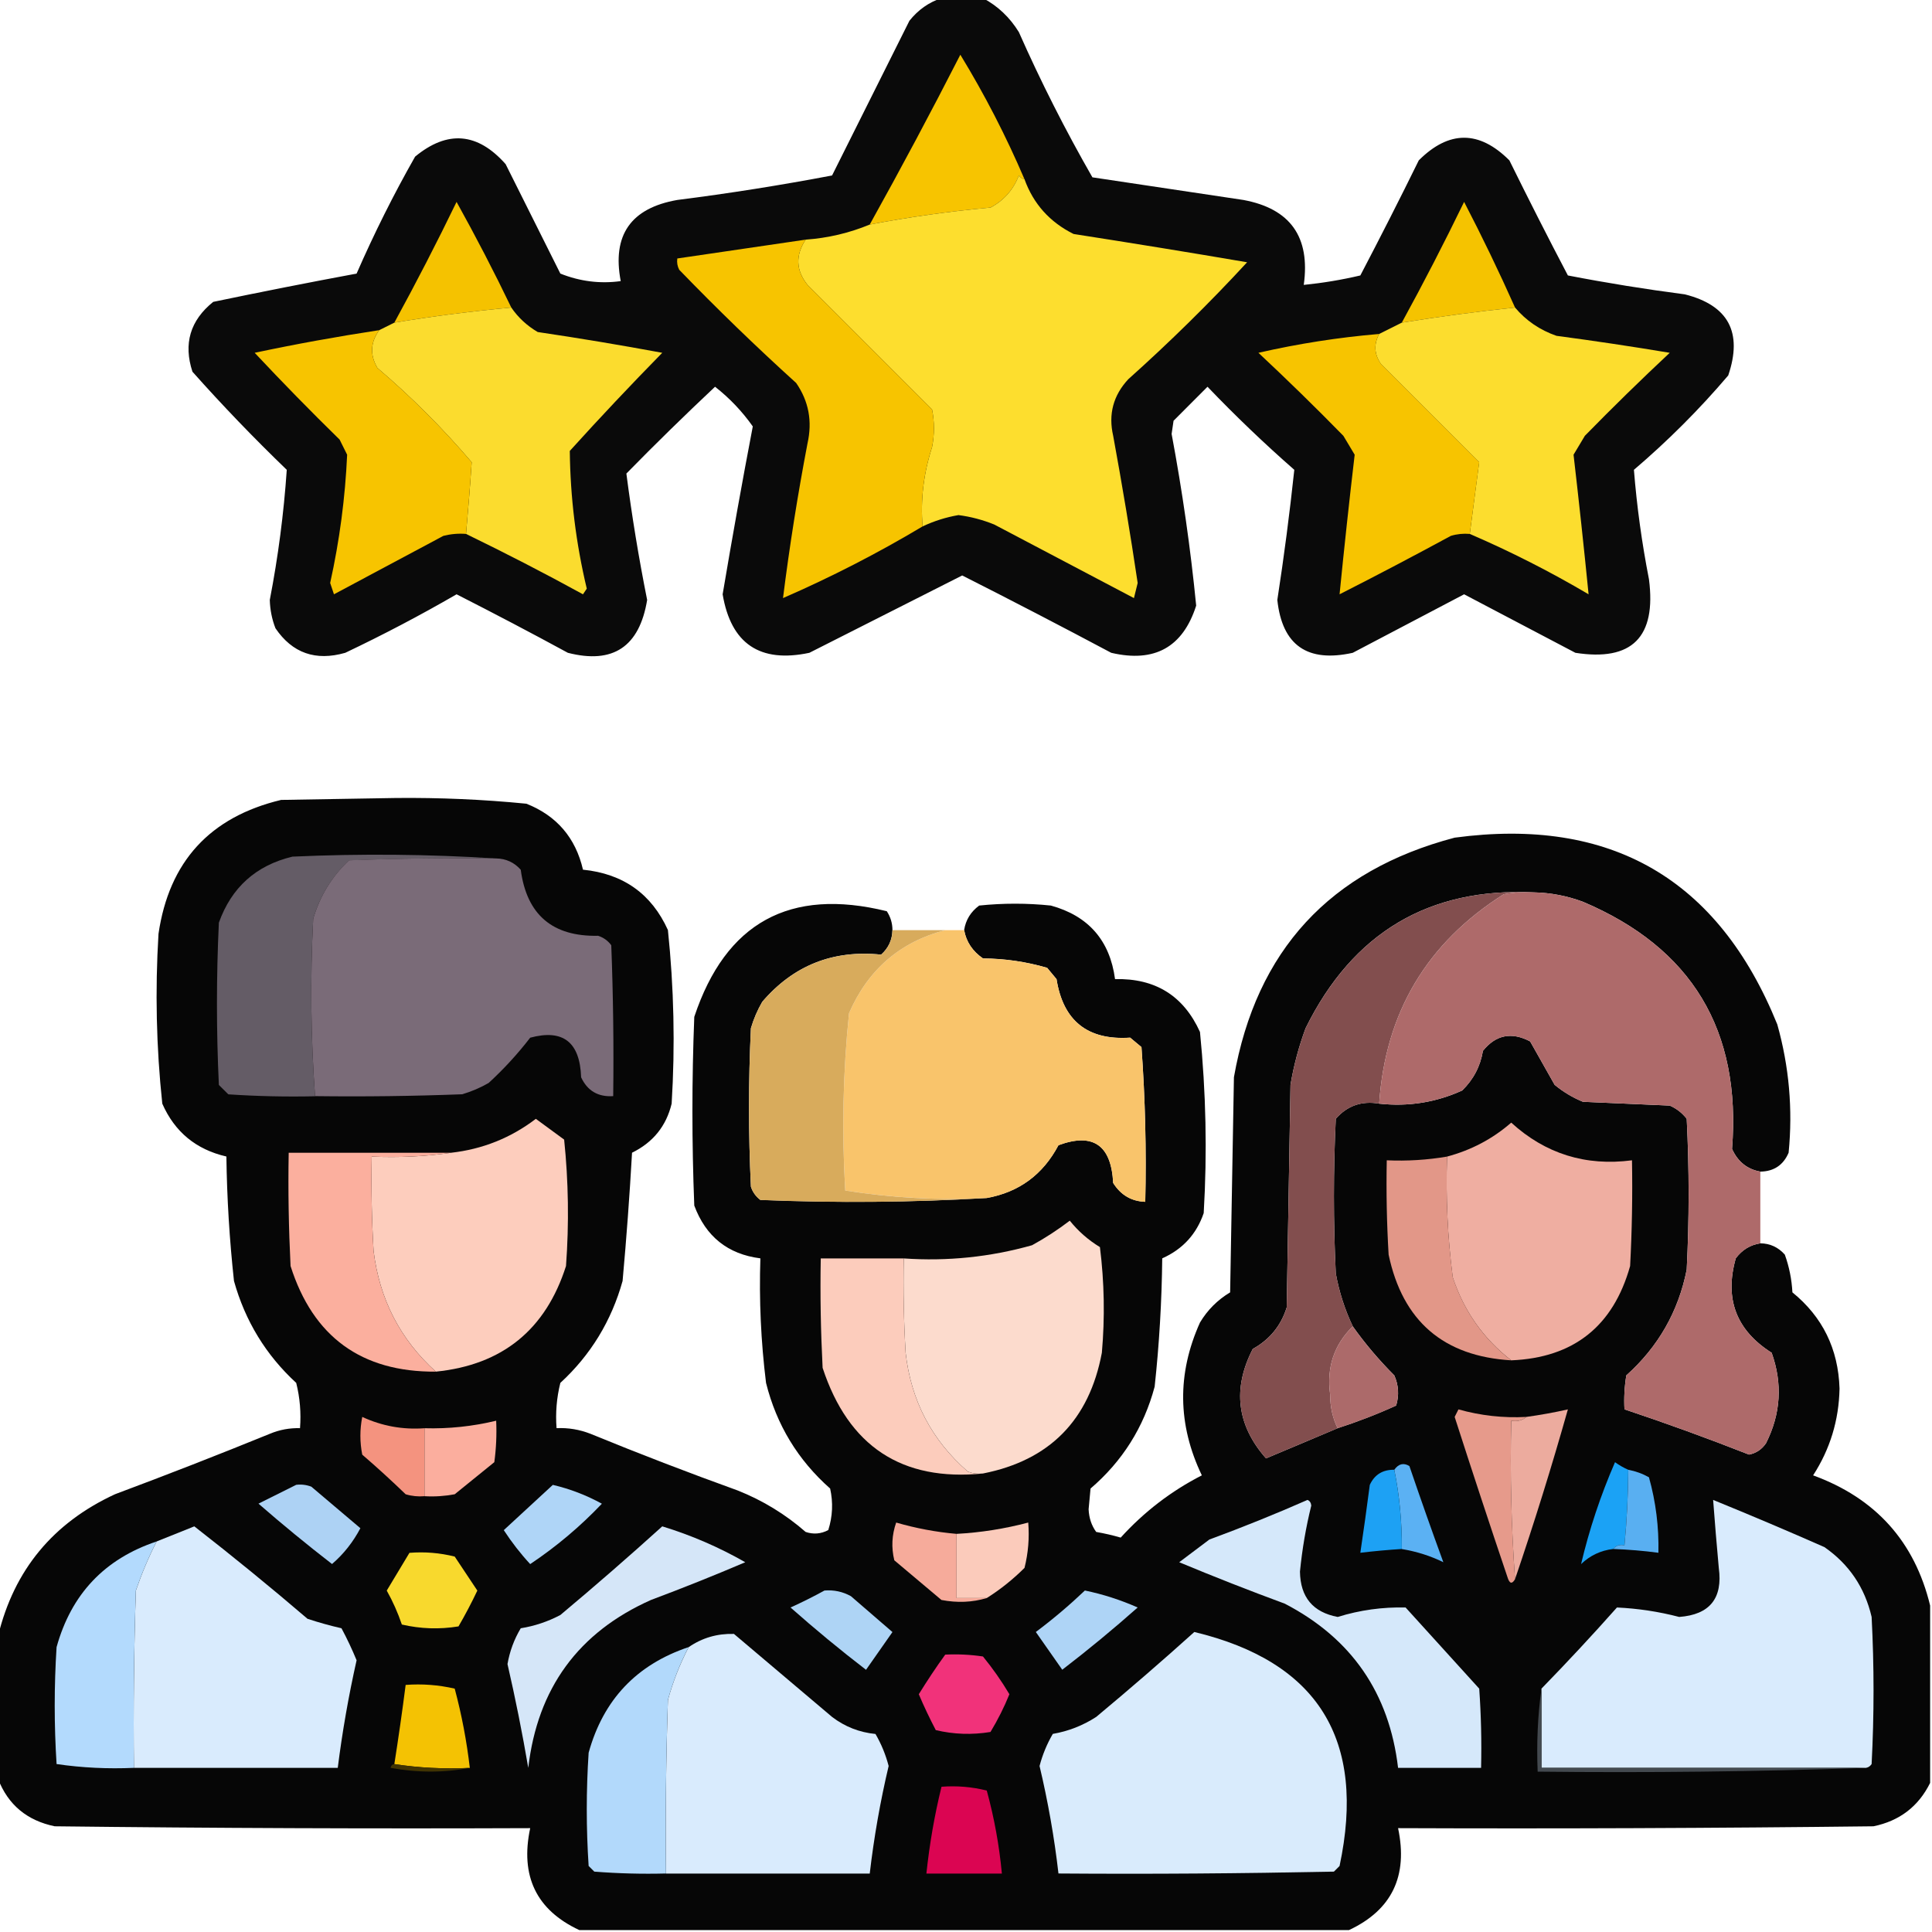 <svg width="28" height="28" viewBox="0 0 28 28" fill="none" xmlns="http://www.w3.org/2000/svg">
<g clip-path="url(#clip0_2395_306159)">
<path opacity="0.96" fill-rule="evenodd" clip-rule="evenodd" d="M13.645 -0.027C13.845 -0.027 14.046 -0.027 14.246 -0.027C14.461 0.087 14.634 0.251 14.766 0.465C15.085 1.186 15.441 1.888 15.832 2.57C16.561 2.68 17.29 2.789 18.02 2.898C18.7 3.024 18.992 3.434 18.895 4.129C19.171 4.101 19.444 4.056 19.715 3.992C20.004 3.44 20.287 2.884 20.562 2.324C21 1.887 21.438 1.887 21.875 2.324C22.151 2.884 22.433 3.44 22.723 3.992C23.285 4.101 23.85 4.192 24.418 4.266C25.049 4.425 25.259 4.817 25.047 5.441C24.628 5.934 24.172 6.389 23.68 6.809C23.722 7.339 23.795 7.867 23.898 8.395C24.007 9.234 23.652 9.589 22.832 9.461C22.294 9.178 21.756 8.896 21.219 8.613C20.681 8.896 20.143 9.178 19.605 9.461C18.947 9.607 18.582 9.351 18.512 8.695C18.609 8.066 18.691 7.437 18.758 6.809C18.322 6.427 17.903 6.026 17.5 5.605C17.336 5.77 17.172 5.934 17.008 6.098C16.999 6.161 16.99 6.225 16.98 6.289C17.135 7.116 17.254 7.945 17.336 8.777C17.143 9.38 16.733 9.608 16.105 9.461C15.389 9.08 14.669 8.706 13.945 8.34C13.208 8.713 12.469 9.086 11.73 9.461C11.014 9.613 10.594 9.331 10.473 8.613C10.61 7.801 10.755 6.99 10.91 6.18C10.757 5.963 10.575 5.771 10.363 5.605C9.927 6.015 9.498 6.434 9.078 6.863C9.157 7.474 9.257 8.085 9.379 8.695C9.267 9.373 8.885 9.629 8.23 9.461C7.697 9.171 7.159 8.889 6.617 8.613C6.092 8.917 5.555 9.199 5.004 9.461C4.574 9.584 4.237 9.466 3.992 9.105C3.941 8.974 3.914 8.837 3.91 8.695C4.031 8.069 4.113 7.44 4.156 6.809C3.678 6.348 3.222 5.874 2.789 5.387C2.656 4.982 2.756 4.644 3.09 4.375C3.781 4.231 4.474 4.094 5.168 3.965C5.422 3.384 5.704 2.819 6.016 2.27C6.485 1.883 6.922 1.92 7.328 2.379C7.592 2.908 7.857 3.436 8.121 3.965C8.407 4.079 8.698 4.115 8.996 4.074C8.869 3.408 9.142 3.016 9.816 2.898C10.568 2.803 11.316 2.684 12.059 2.543C12.432 1.796 12.806 1.048 13.18 0.301C13.307 0.142 13.462 0.033 13.645 -0.027Z" fill="#010100"/>
<path fill-rule="evenodd" clip-rule="evenodd" d="M14.848 2.598C14.814 2.592 14.787 2.573 14.766 2.543C14.687 2.749 14.55 2.904 14.355 3.008C13.766 3.062 13.183 3.144 12.605 3.254C13.056 2.444 13.494 1.623 13.918 0.793C14.27 1.37 14.58 1.971 14.848 2.598Z" fill="#F7C400"/>
<path fill-rule="evenodd" clip-rule="evenodd" d="M14.848 2.598C14.977 2.955 15.214 3.219 15.559 3.391C16.399 3.522 17.238 3.658 18.074 3.801C17.527 4.394 16.952 4.959 16.352 5.496C16.134 5.731 16.061 6.004 16.133 6.316C16.263 7.025 16.382 7.736 16.488 8.449C16.47 8.522 16.452 8.595 16.434 8.668C15.759 8.312 15.085 7.957 14.41 7.602C14.243 7.534 14.069 7.488 13.891 7.465C13.71 7.496 13.537 7.551 13.371 7.629C13.339 7.248 13.384 6.865 13.508 6.48C13.544 6.298 13.544 6.116 13.508 5.934C12.909 5.335 12.308 4.733 11.703 4.129C11.535 3.919 11.526 3.701 11.676 3.473C11.999 3.45 12.309 3.377 12.606 3.254C13.183 3.144 13.766 3.062 14.356 3.008C14.55 2.904 14.687 2.749 14.766 2.543C14.787 2.573 14.814 2.592 14.848 2.598Z" fill="#FDDE2E"/>
<path fill-rule="evenodd" clip-rule="evenodd" d="M21.957 4.457C21.408 4.515 20.861 4.588 20.316 4.676C20.631 4.101 20.932 3.517 21.219 2.926C21.48 3.429 21.726 3.939 21.957 4.457Z" fill="#F5C300"/>
<path fill-rule="evenodd" clip-rule="evenodd" d="M7.41 4.457C6.842 4.51 6.277 4.582 5.715 4.676C6.029 4.102 6.33 3.519 6.617 2.926C6.896 3.429 7.161 3.939 7.41 4.457Z" fill="#F5C200"/>
<path fill-rule="evenodd" clip-rule="evenodd" d="M11.676 3.473C11.526 3.701 11.535 3.919 11.703 4.129C12.308 4.733 12.909 5.335 13.508 5.934C13.544 6.116 13.544 6.298 13.508 6.48C13.384 6.865 13.339 7.248 13.371 7.629C12.72 8.018 12.046 8.364 11.348 8.668C11.442 7.917 11.561 7.17 11.703 6.426C11.775 6.106 11.721 5.815 11.539 5.551C10.957 5.024 10.392 4.477 9.844 3.91C9.817 3.858 9.808 3.804 9.816 3.746C10.436 3.655 11.056 3.564 11.676 3.473Z" fill="#F7C400"/>
<path fill-rule="evenodd" clip-rule="evenodd" d="M7.41 4.457C7.51 4.603 7.638 4.721 7.793 4.812C8.396 4.901 8.998 5.002 9.598 5.113C9.141 5.579 8.694 6.053 8.258 6.535C8.265 7.208 8.347 7.873 8.504 8.531C8.486 8.559 8.467 8.586 8.449 8.613C7.888 8.305 7.322 8.014 6.754 7.738C6.785 7.39 6.813 7.044 6.836 6.699C6.417 6.207 5.961 5.751 5.469 5.332C5.359 5.143 5.368 4.961 5.496 4.785C5.569 4.749 5.642 4.712 5.715 4.676C6.277 4.582 6.842 4.51 7.41 4.457Z" fill="#FBDC2E"/>
<path fill-rule="evenodd" clip-rule="evenodd" d="M21.957 4.457C22.116 4.646 22.316 4.783 22.558 4.867C23.107 4.94 23.654 5.022 24.199 5.113C23.782 5.503 23.372 5.904 22.969 6.316C22.914 6.408 22.859 6.499 22.805 6.59C22.883 7.264 22.956 7.938 23.023 8.613C22.467 8.285 21.893 7.993 21.301 7.738C21.347 7.389 21.392 7.043 21.437 6.699C20.966 6.228 20.492 5.754 20.015 5.277C19.916 5.136 19.907 4.991 19.988 4.84C20.095 4.786 20.204 4.731 20.316 4.676C20.861 4.588 21.408 4.515 21.957 4.457Z" fill="#FCDD2E"/>
<path fill-rule="evenodd" clip-rule="evenodd" d="M5.496 4.785C5.368 4.961 5.359 5.143 5.469 5.332C5.961 5.751 6.417 6.207 6.836 6.699C6.813 7.044 6.785 7.39 6.754 7.738C6.643 7.729 6.534 7.739 6.426 7.766C5.897 8.048 5.368 8.331 4.84 8.613C4.822 8.559 4.803 8.504 4.785 8.449C4.921 7.834 5.003 7.215 5.031 6.59C4.995 6.517 4.958 6.444 4.922 6.371C4.502 5.96 4.092 5.541 3.691 5.113C4.289 4.986 4.891 4.877 5.496 4.785Z" fill="#F7C400"/>
<path fill-rule="evenodd" clip-rule="evenodd" d="M19.988 4.84C19.907 4.991 19.916 5.136 20.016 5.277C20.493 5.754 20.966 6.228 21.438 6.699C21.392 7.043 21.347 7.389 21.301 7.738C21.208 7.73 21.117 7.739 21.027 7.766C20.494 8.055 19.956 8.338 19.414 8.613C19.481 7.937 19.554 7.263 19.633 6.59C19.578 6.499 19.523 6.408 19.469 6.316C19.066 5.904 18.655 5.503 18.238 5.113C18.815 4.981 19.398 4.89 19.988 4.84Z" fill="#F7C400"/>
<path opacity="0.978" fill-rule="evenodd" clip-rule="evenodd" d="M12.934 13.479C12.931 13.622 12.876 13.74 12.77 13.835C12.073 13.763 11.499 13.991 11.047 14.519C10.977 14.64 10.922 14.768 10.883 14.901C10.846 15.667 10.846 16.433 10.883 17.198C10.908 17.276 10.954 17.34 11.02 17.39C12.123 17.435 13.216 17.426 14.301 17.362C14.768 17.278 15.115 17.023 15.34 16.597C15.841 16.412 16.105 16.594 16.133 17.144C16.243 17.319 16.398 17.41 16.598 17.417C16.615 16.667 16.597 15.919 16.543 15.175C16.488 15.129 16.434 15.084 16.379 15.038C15.764 15.079 15.408 14.796 15.312 14.19C15.267 14.136 15.221 14.081 15.176 14.026C14.874 13.938 14.564 13.892 14.246 13.89C14.094 13.785 14.003 13.648 13.973 13.479C13.996 13.332 14.069 13.214 14.191 13.124C14.538 13.088 14.884 13.088 15.23 13.124C15.775 13.274 16.085 13.63 16.16 14.19C16.743 14.176 17.153 14.431 17.391 14.956C17.478 15.828 17.497 16.703 17.445 17.581C17.341 17.886 17.14 18.105 16.844 18.237C16.837 18.86 16.801 19.48 16.734 20.097C16.577 20.685 16.267 21.177 15.805 21.573C15.796 21.674 15.787 21.774 15.777 21.874C15.783 22 15.819 22.109 15.887 22.202C16.007 22.223 16.125 22.25 16.242 22.284C16.582 21.91 16.974 21.609 17.418 21.382C17.066 20.647 17.057 19.909 17.391 19.167C17.5 18.985 17.646 18.839 17.828 18.73C17.846 17.69 17.865 16.651 17.883 15.612C18.207 13.775 19.273 12.617 21.082 12.14C23.346 11.836 24.904 12.738 25.758 14.847C25.929 15.456 25.984 16.076 25.922 16.706C25.845 16.886 25.708 16.977 25.512 16.98C25.323 16.946 25.186 16.837 25.102 16.651C25.238 14.931 24.518 13.737 22.941 13.069C22.712 12.984 22.475 12.938 22.23 12.933C20.708 12.861 19.605 13.517 18.922 14.901C18.823 15.168 18.75 15.441 18.703 15.722C18.685 16.797 18.667 17.873 18.648 18.948C18.565 19.214 18.401 19.414 18.156 19.55C17.86 20.125 17.924 20.654 18.348 21.136C18.7 20.988 19.046 20.843 19.387 20.698C19.675 20.605 19.958 20.496 20.234 20.37C20.279 20.221 20.27 20.075 20.207 19.933C19.985 19.711 19.784 19.474 19.605 19.222C19.49 18.979 19.408 18.724 19.359 18.456C19.323 17.709 19.323 16.961 19.359 16.214C19.526 16.024 19.735 15.951 19.988 15.995C20.41 16.041 20.811 15.977 21.191 15.804C21.353 15.646 21.454 15.455 21.492 15.229C21.679 14.997 21.907 14.951 22.176 15.093C22.294 15.301 22.413 15.511 22.531 15.722C22.654 15.824 22.791 15.906 22.941 15.968C23.361 15.986 23.78 16.004 24.199 16.023C24.297 16.065 24.379 16.129 24.445 16.214C24.482 16.943 24.482 17.672 24.445 18.401C24.324 19.009 24.032 19.519 23.57 19.933C23.543 20.096 23.534 20.26 23.543 20.425C24.149 20.627 24.751 20.846 25.348 21.081C25.451 21.061 25.533 21.006 25.594 20.917C25.809 20.49 25.836 20.053 25.676 19.605C25.163 19.28 24.99 18.824 25.156 18.237C25.246 18.115 25.364 18.042 25.512 18.019C25.654 18.021 25.772 18.076 25.867 18.183C25.93 18.358 25.967 18.541 25.977 18.73C26.414 19.085 26.642 19.55 26.66 20.124C26.651 20.582 26.523 21.002 26.277 21.382C27.183 21.713 27.748 22.341 27.973 23.269C27.973 24.125 27.973 24.982 27.973 25.839C27.804 26.18 27.531 26.39 27.152 26.468C24.855 26.495 22.559 26.504 20.262 26.495C20.409 27.189 20.172 27.681 19.551 27.972C15.832 27.972 12.113 27.972 8.395 27.972C7.773 27.681 7.536 27.189 7.684 26.495C5.387 26.504 3.09 26.495 0.793 26.468C0.392 26.385 0.118 26.157 -0.027 25.784C-0.027 25.091 -0.027 24.399 -0.027 23.706C0.204 22.754 0.769 22.07 1.668 21.655C2.42 21.374 3.167 21.083 3.91 20.78C4.05 20.721 4.196 20.694 4.348 20.698C4.365 20.477 4.347 20.258 4.293 20.042C3.854 19.638 3.553 19.145 3.391 18.565C3.326 17.966 3.289 17.365 3.281 16.761C2.842 16.66 2.532 16.405 2.352 15.995C2.265 15.177 2.247 14.357 2.297 13.534C2.45 12.487 3.043 11.84 4.074 11.593C4.63 11.584 5.186 11.575 5.742 11.565C6.374 11.559 7.003 11.586 7.629 11.648C8.068 11.822 8.342 12.142 8.449 12.604C9.033 12.663 9.443 12.955 9.68 13.479C9.767 14.315 9.786 15.154 9.734 15.995C9.656 16.32 9.464 16.557 9.16 16.706C9.125 17.327 9.079 17.947 9.023 18.565C8.861 19.145 8.56 19.638 8.121 20.042C8.067 20.258 8.049 20.477 8.066 20.698C8.236 20.69 8.4 20.718 8.559 20.78C9.263 21.069 9.974 21.342 10.691 21.601C11.056 21.746 11.384 21.947 11.676 22.202C11.789 22.24 11.898 22.231 12.004 22.175C12.067 21.977 12.076 21.776 12.031 21.573C11.564 21.16 11.254 20.65 11.102 20.042C11.028 19.443 11 18.842 11.02 18.237C10.548 18.177 10.229 17.921 10.062 17.472C10.026 16.56 10.026 15.649 10.062 14.737C10.517 13.37 11.447 12.86 12.852 13.206C12.907 13.29 12.934 13.381 12.934 13.479Z" fill="#020202"/>
<path fill-rule="evenodd" clip-rule="evenodd" d="M7.191 12.442C6.48 12.433 5.769 12.442 5.059 12.47C4.809 12.704 4.636 12.986 4.539 13.317C4.495 14.177 4.504 15.033 4.566 15.888C4.147 15.897 3.727 15.888 3.309 15.86C3.263 15.815 3.217 15.769 3.172 15.724C3.135 14.94 3.135 14.156 3.172 13.372C3.355 12.861 3.71 12.542 4.238 12.415C5.232 12.37 6.216 12.379 7.191 12.442Z" fill="#645C66"/>
<path fill-rule="evenodd" clip-rule="evenodd" d="M7.191 12.441C7.333 12.444 7.452 12.498 7.547 12.605C7.634 13.258 8.008 13.576 8.668 13.562C8.746 13.587 8.81 13.633 8.859 13.699C8.887 14.428 8.896 15.157 8.887 15.886C8.668 15.9 8.513 15.809 8.422 15.613C8.405 15.102 8.159 14.911 7.684 15.039C7.503 15.274 7.303 15.492 7.082 15.695C6.961 15.765 6.833 15.819 6.699 15.859C5.988 15.886 5.277 15.895 4.566 15.886C4.504 15.032 4.495 14.175 4.539 13.316C4.636 12.985 4.809 12.702 5.059 12.468C5.769 12.441 6.48 12.432 7.191 12.441Z" fill="#7A6B78"/>
<path fill-rule="evenodd" clip-rule="evenodd" d="M22.231 12.933C22.084 12.924 21.938 12.933 21.793 12.96C20.678 13.665 20.077 14.677 19.988 15.995C19.735 15.952 19.526 16.025 19.36 16.214C19.323 16.962 19.323 17.709 19.36 18.456C19.408 18.724 19.49 18.98 19.606 19.222C19.334 19.489 19.225 19.817 19.277 20.206C19.278 20.393 19.315 20.557 19.387 20.699C19.046 20.843 18.7 20.989 18.348 21.136C17.924 20.655 17.86 20.126 18.156 19.55C18.401 19.415 18.565 19.214 18.648 18.949C18.667 17.873 18.685 16.798 18.703 15.722C18.75 15.442 18.823 15.168 18.922 14.902C19.605 13.518 20.708 12.861 22.231 12.933Z" fill="#824E4E"/>
<path fill-rule="evenodd" clip-rule="evenodd" d="M22.23 12.933C22.475 12.938 22.712 12.984 22.941 13.07C24.518 13.737 25.238 14.931 25.102 16.652C25.186 16.837 25.323 16.947 25.512 16.98C25.512 17.326 25.512 17.673 25.512 18.019C25.364 18.043 25.246 18.116 25.156 18.238C24.99 18.824 25.163 19.28 25.676 19.605C25.836 20.053 25.809 20.491 25.594 20.917C25.533 21.006 25.451 21.061 25.348 21.081C24.751 20.846 24.149 20.628 23.543 20.425C23.534 20.26 23.543 20.096 23.57 19.933C24.032 19.52 24.324 19.009 24.445 18.402C24.482 17.673 24.482 16.943 24.445 16.214C24.379 16.13 24.297 16.066 24.199 16.023C23.78 16.005 23.361 15.986 22.941 15.968C22.791 15.907 22.654 15.825 22.531 15.722C22.413 15.511 22.294 15.302 22.176 15.093C21.907 14.952 21.679 14.997 21.492 15.23C21.454 15.456 21.353 15.647 21.191 15.804C20.811 15.977 20.41 16.041 19.988 15.995C20.077 14.677 20.678 13.665 21.793 12.96C21.938 12.933 22.084 12.924 22.23 12.933Z" fill="#AE6A6A"/>
<path fill-rule="evenodd" clip-rule="evenodd" d="M13.699 13.48C13.79 13.48 13.882 13.48 13.973 13.48C14.003 13.649 14.094 13.786 14.246 13.891C14.564 13.893 14.874 13.939 15.176 14.027C15.221 14.082 15.267 14.137 15.312 14.191C15.408 14.797 15.764 15.08 16.379 15.039C16.434 15.085 16.488 15.13 16.543 15.176C16.597 15.921 16.615 16.668 16.598 17.418C16.398 17.411 16.243 17.32 16.133 17.145C16.105 16.595 15.841 16.413 15.34 16.598C15.115 17.024 14.768 17.279 14.301 17.363C13.604 17.398 12.92 17.361 12.25 17.254C12.199 16.394 12.217 15.537 12.305 14.684C12.58 14.052 13.045 13.651 13.699 13.48Z" fill="#F9C46B"/>
<path fill-rule="evenodd" clip-rule="evenodd" d="M12.934 13.48C13.189 13.48 13.444 13.48 13.699 13.48C13.045 13.651 12.58 14.052 12.305 14.684C12.217 15.537 12.199 16.394 12.25 17.254C12.92 17.361 13.604 17.398 14.301 17.363C13.216 17.427 12.123 17.436 11.02 17.391C10.954 17.341 10.908 17.277 10.883 17.199C10.846 16.434 10.846 15.668 10.883 14.902C10.922 14.768 10.977 14.641 11.047 14.52C11.499 13.992 12.073 13.764 12.77 13.836C12.876 13.741 12.931 13.623 12.934 13.48Z" fill="#D8AB5C"/>
<path fill-rule="evenodd" clip-rule="evenodd" d="M6.316 19.879C5.8 19.412 5.499 18.828 5.414 18.129C5.387 17.674 5.378 17.218 5.387 16.762C5.78 16.779 6.163 16.761 6.535 16.707C6.992 16.656 7.402 16.492 7.766 16.215C7.902 16.314 8.038 16.415 8.176 16.516C8.239 17.122 8.248 17.733 8.203 18.348C7.909 19.271 7.28 19.782 6.316 19.879Z" fill="#FDCDBD"/>
<path fill-rule="evenodd" clip-rule="evenodd" d="M21.902 19.715C21.5 19.404 21.217 19.003 21.054 18.512C20.979 17.931 20.952 17.348 20.972 16.762C21.321 16.669 21.631 16.506 21.902 16.27C22.396 16.721 22.98 16.904 23.652 16.816C23.661 17.327 23.652 17.838 23.625 18.348C23.38 19.222 22.805 19.678 21.902 19.715Z" fill="#EFAEA1"/>
<path fill-rule="evenodd" clip-rule="evenodd" d="M6.535 16.707C6.163 16.761 5.78 16.779 5.387 16.762C5.378 17.218 5.387 17.674 5.414 18.129C5.499 18.828 5.8 19.412 6.316 19.879C5.239 19.886 4.537 19.375 4.211 18.348C4.184 17.801 4.174 17.254 4.184 16.707C4.967 16.707 5.751 16.707 6.535 16.707Z" fill="#FBAF9E"/>
<path fill-rule="evenodd" clip-rule="evenodd" d="M20.973 16.762C20.952 17.348 20.98 17.931 21.055 18.512C21.218 19.003 21.5 19.404 21.902 19.715C20.92 19.657 20.328 19.146 20.125 18.184C20.098 17.728 20.089 17.273 20.098 16.816C20.393 16.829 20.684 16.811 20.973 16.762Z" fill="#E29788"/>
<path fill-rule="evenodd" clip-rule="evenodd" d="M14.246 21.355C14.171 21.364 14.098 21.355 14.027 21.328C13.503 20.873 13.203 20.299 13.125 19.605C13.098 19.15 13.089 18.694 13.098 18.238C13.73 18.282 14.35 18.218 14.957 18.047C15.149 17.942 15.331 17.823 15.504 17.691C15.627 17.844 15.773 17.972 15.941 18.074C16.005 18.584 16.014 19.094 15.969 19.605C15.786 20.581 15.212 21.164 14.246 21.355Z" fill="#FCDBCD"/>
<path fill-rule="evenodd" clip-rule="evenodd" d="M13.098 18.238C13.089 18.694 13.098 19.15 13.125 19.605C13.203 20.299 13.503 20.873 14.027 21.328C14.098 21.355 14.171 21.364 14.246 21.355C13.07 21.473 12.296 20.962 11.922 19.824C11.895 19.296 11.885 18.767 11.895 18.238C12.296 18.238 12.697 18.238 13.098 18.238Z" fill="#FCCCBC"/>
<path fill-rule="evenodd" clip-rule="evenodd" d="M19.605 19.223C19.784 19.475 19.985 19.712 20.207 19.934C20.27 20.076 20.279 20.222 20.234 20.371C19.958 20.497 19.675 20.606 19.387 20.699C19.315 20.558 19.278 20.394 19.277 20.207C19.225 19.817 19.334 19.489 19.605 19.223Z" fill="#AC6A6A"/>
<path fill-rule="evenodd" clip-rule="evenodd" d="M22.121 20.535C22.063 20.586 21.99 20.605 21.902 20.59C21.884 21.365 21.903 22.131 21.957 22.887C21.913 22.962 21.877 22.953 21.848 22.859C21.587 22.086 21.332 21.312 21.082 20.535C21.1 20.499 21.119 20.462 21.137 20.426C21.458 20.516 21.786 20.553 22.121 20.535Z" fill="#E69A8B"/>
<path fill-rule="evenodd" clip-rule="evenodd" d="M21.957 22.887C21.902 22.131 21.884 21.365 21.902 20.59C21.99 20.605 22.063 20.586 22.121 20.535C22.323 20.507 22.524 20.471 22.723 20.426C22.49 21.252 22.234 22.073 21.957 22.887Z" fill="#ECAB9E"/>
<path fill-rule="evenodd" clip-rule="evenodd" d="M6.152 20.699C6.152 21.027 6.152 21.355 6.152 21.684C6.059 21.692 5.968 21.683 5.879 21.656C5.674 21.458 5.465 21.267 5.25 21.082C5.214 20.9 5.214 20.717 5.25 20.535C5.535 20.667 5.836 20.722 6.152 20.699Z" fill="#F4937F"/>
<path fill-rule="evenodd" clip-rule="evenodd" d="M6.152 21.684C6.152 21.355 6.152 21.027 6.152 20.699C6.504 20.709 6.851 20.672 7.191 20.59C7.2 20.791 7.191 20.992 7.164 21.191C6.973 21.346 6.781 21.501 6.59 21.656C6.445 21.683 6.299 21.693 6.152 21.684Z" fill="#FBAE9E"/>
<path fill-rule="evenodd" clip-rule="evenodd" d="M20.316 22.45C20.319 22.055 20.282 21.672 20.207 21.301C20.269 21.214 20.342 21.196 20.426 21.247C20.585 21.714 20.749 22.179 20.918 22.641C20.734 22.55 20.533 22.486 20.316 22.45Z" fill="#5BB1F3"/>
<path fill-rule="evenodd" clip-rule="evenodd" d="M23.598 21.301C23.596 21.666 23.578 22.031 23.543 22.395C23.472 22.382 23.418 22.4 23.379 22.449C23.2 22.47 23.045 22.543 22.914 22.668C23.033 22.165 23.197 21.672 23.406 21.191C23.467 21.235 23.531 21.272 23.598 21.301Z" fill="#1BA2F5"/>
<path fill-rule="evenodd" clip-rule="evenodd" d="M20.207 21.301C20.282 21.672 20.319 22.055 20.316 22.449C20.115 22.462 19.915 22.48 19.715 22.504C19.764 22.177 19.809 21.849 19.852 21.52C19.921 21.371 20.04 21.298 20.207 21.301Z" fill="#1DA1F4"/>
<path fill-rule="evenodd" clip-rule="evenodd" d="M23.598 21.301C23.704 21.321 23.804 21.357 23.898 21.41C23.998 21.768 24.043 22.132 24.035 22.504C23.817 22.475 23.599 22.457 23.379 22.449C23.418 22.4 23.472 22.382 23.543 22.395C23.578 22.031 23.596 21.666 23.598 21.301Z" fill="#59AFF1"/>
<path fill-rule="evenodd" clip-rule="evenodd" d="M4.293 21.519C4.368 21.51 4.441 21.519 4.512 21.546C4.749 21.747 4.986 21.947 5.223 22.148C5.118 22.347 4.982 22.521 4.812 22.667C4.45 22.387 4.094 22.095 3.746 21.792C3.932 21.699 4.114 21.608 4.293 21.519Z" fill="#ADD2F4"/>
<path fill-rule="evenodd" clip-rule="evenodd" d="M8.012 21.52C8.26 21.578 8.497 21.669 8.723 21.793C8.409 22.123 8.063 22.415 7.684 22.668C7.543 22.516 7.416 22.352 7.301 22.176C7.539 21.956 7.776 21.737 8.012 21.52Z" fill="#AFD5F7"/>
<path fill-rule="evenodd" clip-rule="evenodd" d="M18.949 21.738C18.982 21.751 19 21.779 19.004 21.82C18.926 22.135 18.872 22.454 18.84 22.777C18.846 23.148 19.028 23.366 19.387 23.434C19.709 23.334 20.038 23.289 20.371 23.297C20.727 23.689 21.082 24.081 21.438 24.473C21.465 24.855 21.474 25.238 21.465 25.621C21.064 25.621 20.663 25.621 20.262 25.621C20.134 24.537 19.587 23.744 18.621 23.242C18.106 23.052 17.596 22.852 17.09 22.641C17.236 22.531 17.381 22.422 17.527 22.312C18.012 22.133 18.486 21.942 18.949 21.738Z" fill="#D5E8FA"/>
<path fill-rule="evenodd" clip-rule="evenodd" d="M27.043 25.621C25.475 25.621 23.908 25.621 22.34 25.621C22.34 25.238 22.34 24.855 22.34 24.473C22.713 24.09 23.078 23.698 23.434 23.297C23.736 23.311 24.037 23.356 24.336 23.434C24.779 23.401 24.97 23.164 24.91 22.723C24.88 22.392 24.852 22.064 24.828 21.738C25.368 21.958 25.906 22.186 26.441 22.422C26.798 22.67 27.026 23.007 27.125 23.434C27.162 24.145 27.162 24.855 27.125 25.566C27.104 25.597 27.077 25.615 27.043 25.621Z" fill="#D9EBFD"/>
<path fill-rule="evenodd" clip-rule="evenodd" d="M13.863 22.23C13.863 22.54 13.863 22.85 13.863 23.16C14.009 23.16 14.155 23.16 14.301 23.16C14.092 23.223 13.873 23.232 13.644 23.188C13.416 22.996 13.189 22.805 12.961 22.613C12.916 22.428 12.925 22.246 12.988 22.066C13.274 22.149 13.566 22.204 13.863 22.23Z" fill="#F6AB9B"/>
<path fill-rule="evenodd" clip-rule="evenodd" d="M14.301 23.16C14.155 23.16 14.009 23.16 13.863 23.16C13.863 22.85 13.863 22.54 13.863 22.23C14.215 22.211 14.562 22.156 14.902 22.066C14.92 22.288 14.902 22.507 14.848 22.723C14.68 22.89 14.498 23.036 14.301 23.16Z" fill="#FBCBBB"/>
<path fill-rule="evenodd" clip-rule="evenodd" d="M1.941 25.621C1.932 24.764 1.941 23.907 1.969 23.051C2.054 22.804 2.154 22.567 2.27 22.34C2.45 22.268 2.633 22.195 2.816 22.121C3.373 22.555 3.92 23.001 4.457 23.461C4.618 23.514 4.782 23.56 4.949 23.598C5.03 23.749 5.103 23.904 5.168 24.062C5.052 24.578 4.961 25.098 4.895 25.621C3.91 25.621 2.926 25.621 1.941 25.621Z" fill="#D9EBFD"/>
<path fill-rule="evenodd" clip-rule="evenodd" d="M9.598 22.121C10.019 22.25 10.42 22.423 10.801 22.641C10.349 22.834 9.894 23.016 9.434 23.188C8.382 23.657 7.79 24.468 7.656 25.621C7.57 25.117 7.47 24.616 7.355 24.117C7.387 23.932 7.451 23.759 7.547 23.598C7.747 23.566 7.939 23.502 8.121 23.406C8.624 22.985 9.116 22.557 9.598 22.121Z" fill="#D5E6F8"/>
<path fill-rule="evenodd" clip-rule="evenodd" d="M2.27 22.34C2.154 22.567 2.054 22.804 1.969 23.051C1.941 23.907 1.932 24.764 1.941 25.621C1.563 25.638 1.189 25.62 0.82 25.566C0.784 25.001 0.784 24.436 0.82 23.871C1.033 23.103 1.516 22.592 2.27 22.34Z" fill="#B3DAFD"/>
<path fill-rule="evenodd" clip-rule="evenodd" d="M5.934 22.505C6.155 22.487 6.374 22.505 6.59 22.559C6.699 22.723 6.809 22.887 6.918 23.052C6.834 23.229 6.743 23.402 6.645 23.571C6.369 23.616 6.096 23.607 5.824 23.544C5.766 23.373 5.693 23.209 5.605 23.052C5.715 22.868 5.825 22.685 5.934 22.505Z" fill="#F8D92D"/>
<path fill-rule="evenodd" clip-rule="evenodd" d="M11.949 23.051C12.085 23.04 12.213 23.067 12.332 23.133C12.533 23.306 12.733 23.48 12.934 23.653C12.806 23.835 12.678 24.017 12.551 24.2C12.176 23.912 11.812 23.611 11.457 23.297C11.627 23.22 11.791 23.138 11.949 23.051Z" fill="#AED4F5"/>
<path fill-rule="evenodd" clip-rule="evenodd" d="M15.723 23.051C15.985 23.105 16.24 23.187 16.488 23.297C16.134 23.611 15.769 23.912 15.395 24.199C15.267 24.017 15.139 23.835 15.012 23.652C15.263 23.464 15.5 23.263 15.723 23.051Z" fill="#AED4F6"/>
<path fill-rule="evenodd" clip-rule="evenodd" d="M9.652 27.153C9.643 26.314 9.652 25.476 9.68 24.637C9.753 24.37 9.854 24.115 9.98 23.872C10.176 23.737 10.395 23.673 10.637 23.68C11.111 24.081 11.585 24.482 12.059 24.883C12.245 25.025 12.455 25.107 12.688 25.13C12.773 25.276 12.836 25.43 12.879 25.594C12.757 26.109 12.666 26.629 12.605 27.153C11.621 27.153 10.637 27.153 9.652 27.153Z" fill="#D9EBFD"/>
<path fill-rule="evenodd" clip-rule="evenodd" d="M17.309 23.652C19.102 24.083 19.804 25.213 19.414 27.043C19.387 27.07 19.359 27.098 19.332 27.125C18.001 27.152 16.671 27.162 15.34 27.152C15.28 26.628 15.188 26.109 15.066 25.594C15.109 25.43 15.173 25.275 15.258 25.129C15.484 25.09 15.694 25.008 15.887 24.883C16.371 24.48 16.845 24.07 17.309 23.652Z" fill="#D9EBFC"/>
<path fill-rule="evenodd" clip-rule="evenodd" d="M9.98 23.871C9.854 24.114 9.753 24.37 9.68 24.637C9.652 25.475 9.643 26.314 9.652 27.152C9.306 27.161 8.959 27.152 8.613 27.125C8.586 27.098 8.559 27.07 8.531 27.043C8.495 26.496 8.495 25.949 8.531 25.402C8.743 24.634 9.226 24.124 9.98 23.871Z" fill="#B2D9FB"/>
<path fill-rule="evenodd" clip-rule="evenodd" d="M13.699 23.98C13.882 23.971 14.065 23.98 14.246 24.007C14.387 24.18 14.515 24.362 14.629 24.554C14.553 24.743 14.461 24.925 14.355 25.101C14.086 25.145 13.822 25.136 13.562 25.074C13.473 24.903 13.39 24.73 13.316 24.554C13.438 24.357 13.565 24.165 13.699 23.98Z" fill="#F1327A"/>
<path fill-rule="evenodd" clip-rule="evenodd" d="M6.809 25.622C6.434 25.64 6.069 25.621 5.715 25.567C5.775 25.185 5.83 24.802 5.879 24.419C6.119 24.401 6.356 24.419 6.59 24.473C6.691 24.851 6.764 25.234 6.809 25.622Z" fill="#F4C203"/>
<path fill-rule="evenodd" clip-rule="evenodd" d="M5.715 25.566C6.069 25.621 6.434 25.639 6.809 25.621C6.434 25.693 6.051 25.693 5.66 25.621C5.667 25.588 5.685 25.57 5.715 25.566Z" fill="#413402"/>
<path fill-rule="evenodd" clip-rule="evenodd" d="M22.34 24.473C22.34 24.855 22.34 25.238 22.34 25.621C23.908 25.621 25.476 25.621 27.043 25.621C25.467 25.676 23.881 25.694 22.285 25.676C22.268 25.265 22.286 24.864 22.34 24.473Z" fill="#444A50"/>
<path fill-rule="evenodd" clip-rule="evenodd" d="M13.645 25.895C13.866 25.878 14.085 25.896 14.301 25.95C14.409 26.345 14.482 26.746 14.52 27.153C14.155 27.153 13.79 27.153 13.426 27.153C13.471 26.729 13.543 26.309 13.645 25.895Z" fill="#DB0552"/>
</g>
<defs>
<clipPath id="clip0_2395_306159">
<rect width="28" height="28" fill="white"/>
</clipPath>
</defs>
</svg>
